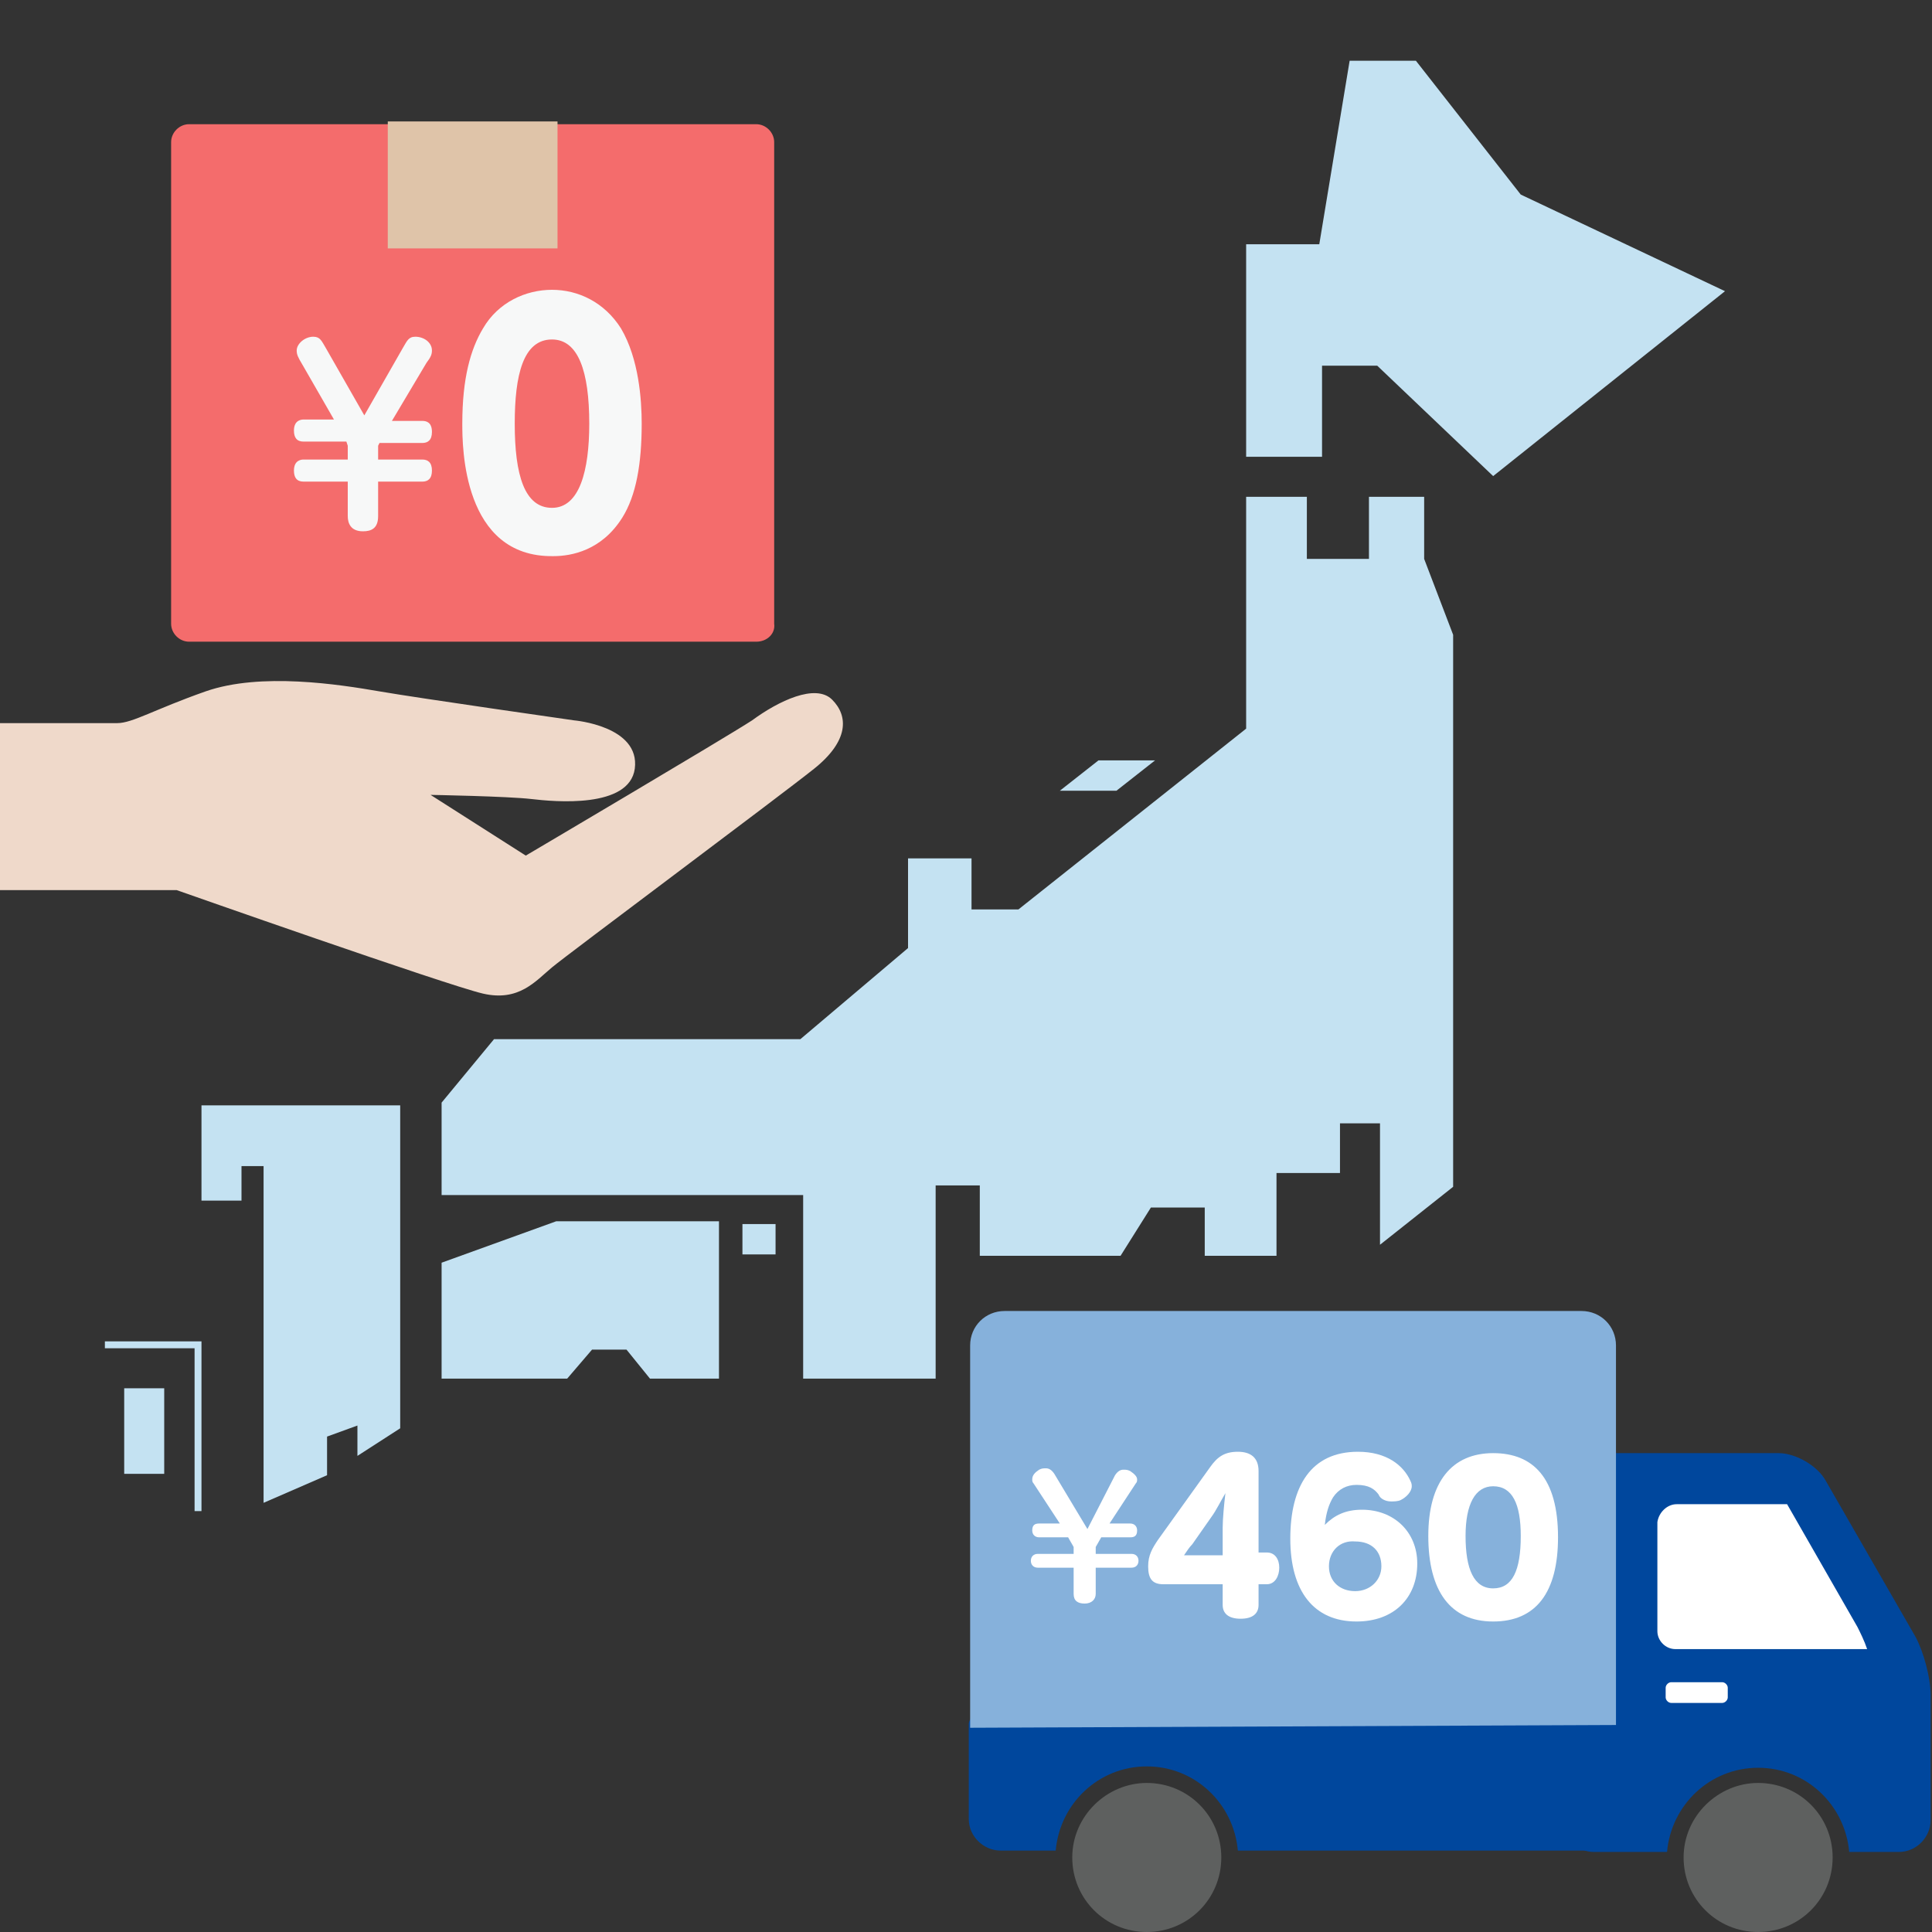 <?xml version="1.0" encoding="utf-8"?>
<!-- Generator: Adobe Illustrator 18.1.1, SVG Export Plug-In . SVG Version: 6.00 Build 0)  -->
<svg version="1.1" id="レイヤー_1" xmlns="http://www.w3.org/2000/svg" xmlns:xlink="http://www.w3.org/1999/xlink" x="0px"
	 y="0px" viewBox="0 0 140 140" style="enable-background:new 0 0 140 140;" xml:space="preserve">
<rect x="0" y="0" width="140" height="140" fill="#333333" stroke="none"/>
<style type="text/css">
	.st0{fill:#86B1DB;}
	.st1{fill:#C4E2F2;}
	.st2{fill:#FFFFFF;}
	.st3{fill:#00479D;}
	.st4{fill:none;}
	.st5{fill:#5E605F;}
	.st6{fill:#F46C6C;}
	.st7{fill:#ABCFED;}
	.st8{fill:#EFD9CA;}
	.st9{fill:none;stroke:#FFFFFF;stroke-width:1.079;stroke-miterlimit:10;}
	.st10{fill:#BDE0F1;}
	.st11{fill:#ABD4EF;}
	.st12{fill:none;stroke:#F46C6C;stroke-width:7.462;stroke-miterlimit:10;}
	.st13{fill:#DFC4A9;}
	.st14{fill:#F4E2D3;}
	.st15{fill:#C49A76;}
	.st16{fill:#DCB695;}
	.st17{fill:none;stroke:#CCA474;stroke-width:3.616;stroke-miterlimit:10;}
	.st18{fill:none;stroke:#DFC4A9;stroke-width:3.182;stroke-linecap:round;stroke-linejoin:round;stroke-miterlimit:10;}
	.st19{fill:none;stroke:#86B1DB;stroke-width:3.182;stroke-linecap:round;stroke-linejoin:round;stroke-miterlimit:10;}
	.st20{fill:#F7F8F8;}
	.st21{fill:#CCA474;}
	.st22{fill:#9E806C;}
	.st23{fill:#FF4A4A;}
	.st24{fill:#FFDF82;}
	.st25{opacity:0.5;}
	.st26{fill:#EDDFCF;}
	.st27{fill:#EDE5DD;}
	.st28{fill:#87BCE8;}
	.st29{fill:#7A7E7F;}
	.st30{fill:#494949;}
	.st31{fill:#D1AF97;}
	
		.st32{fill:none;stroke:#D1AF97;stroke-width:2.5;stroke-linecap:round;stroke-linejoin:round;stroke-miterlimit:10;stroke-dasharray:5.000000e-002,5;}
	.st33{fill:#4F85DB;}
	.st34{fill:#8C6E60;}
</style>
<g>
	<polygon class="st1" points="7.6,97.7 14.1,97.7 14.1,109.5 14.6,109.5 14.6,97.2 7.6,97.2 	"/>
	<polygon class="st1" points="110.2,14.1 102.6,4.4 97.8,4.4 95.6,17.7 90.3,17.7 90.3,33.1 95.8,33.1 95.8,26.5 99.8,26.5 
		108.2,34.5 125,21.1 	"/>
	<rect x="9" y="100.6" class="st1" width="2.9" height="6.2"/>
	<polygon class="st1" points="32,91.5 32,99.9 41.1,99.9 42.9,97.8 45.4,97.8 47.1,99.9 52.1,99.9 52.1,88.5 40.3,88.5 	"/>
	<polygon class="st1" points="103.2,36 99.2,36 99.2,40.5 94.7,40.5 94.7,36 90.3,36 90.3,52.8 90.3,52.8 73.8,65.9 70.4,65.9 
		70.4,62.2 65.8,62.2 65.8,68.7 58,75.3 35.8,75.3 32,79.9 32,86.6 58.2,86.6 58.2,99.9 67.8,99.9 67.8,85.9 71,85.9 71,91 81.2,91 
		83.4,87.5 87.3,87.5 87.3,91 92.5,91 92.5,85 97.1,85 97.1,81.4 100,81.4 100,90.2 105.3,86 105.3,68.1 105.3,46 103.2,40.5 	"/>
	<rect x="53.8" y="88.7" class="st1" width="2.4" height="2.2"/>
	<polygon class="st1" points="83.7,55.1 79.6,55.1 76.8,57.3 80.9,57.3 	"/>
	<polygon class="st1" points="14.6,80.1 14.6,87 17.5,87 17.5,84.5 19.1,84.5 19.1,108.9 23.7,106.9 23.7,104.1 25.9,103.3 
		25.9,105.5 29,103.5 29,80.1 	"/>
</g>
<g>
	<path class="st3" d="M115.6,105.3h13.3c1.2,0,2.8,0.9,3.4,2l6.5,11.3c0.6,1.1,1.1,3,1.1,4.2v9.1c0,1.2-1,2.3-2.3,2.3h-3.6
		c-0.3-3.4-3.1-6.1-6.6-6.1s-6.3,2.7-6.6,6.1h-5.3c-1.2,0-2.3-1-2.3-2.3v-24.3C113.3,106.3,114.3,105.3,115.6,105.3z"/>
	<path class="st5" d="M122,134.6c0,3,2.4,5.4,5.4,5.4c3,0,5.4-2.4,5.4-5.4c0-3-2.4-5.4-5.4-5.4C124.5,129.2,122,131.6,122,134.6z"/>
	<path class="st5" d="M77.7,134.6c0,3,2.4,5.4,5.4,5.4s5.4-2.4,5.4-5.4c0-3-2.4-5.4-5.4-5.4C80.2,129.2,77.7,131.6,77.7,134.6z"/>
	<path class="st3" d="M75.2,123.3h39.6c1.2,0,2.3,1,2.3,2.3v-0.1v6.3v2.3h-2.3H110H89.7c-0.3-3.4-3.1-6.1-6.6-6.1s-6.3,2.7-6.6,6.1
		h-4c-1.2,0-2.3-1-2.3-2.3v-6.9C70.3,123.7,74,123.3,75.2,123.3z"/>
	<path class="st2" d="M121.5,109h8l5.1,8.9c0.2,0.4,0.5,1,0.7,1.6h-13.9c-0.7,0-1.3-0.6-1.3-1.3v-7.9
		C120.2,109.6,120.8,109,121.5,109z"/>
	<path class="st2" d="M120.7,123c0,0.2,0.2,0.4,0.4,0.4h3.7c0.2,0,0.4-0.2,0.4-0.4v-0.7c0-0.2-0.2-0.4-0.4-0.4h-3.7
		c-0.2,0-0.4,0.2-0.4,0.4V123z"/>
	<path class="st0" d="M117.1,125v-1.8V97.5c0-1.4-1.1-2.5-2.5-2.5H72.8c-1.4,0-2.5,1.1-2.5,2.5v27.7L117.1,125z"/>
	<g>
		<path class="st2" d="M80.8,106.9c0.2-0.3,0.4-0.4,0.6-0.4c0.2,0,0.3,0,0.5,0.1c0.3,0.2,0.5,0.4,0.5,0.6c0,0.1,0,0.2-0.1,0.3
			l-1.9,2.9h1.5c0.3,0,0.5,0.2,0.5,0.5c0,0.4-0.2,0.5-0.5,0.5h-2.1l-0.4,0.7v0.5h2.6c0.3,0,0.5,0.2,0.5,0.5s-0.2,0.5-0.5,0.5h-2.6
			v1.9c0,0.4-0.3,0.7-0.8,0.7c-0.5,0-0.8-0.2-0.8-0.7v-1.9h-2.6c-0.3,0-0.5-0.2-0.5-0.5s0.2-0.5,0.5-0.5h2.6v-0.5l-0.4-0.7h-2.1
			c-0.3,0-0.5-0.2-0.5-0.5c0-0.4,0.2-0.5,0.5-0.5h1.5l-1.9-2.9c-0.1-0.1-0.1-0.2-0.1-0.3c0-0.3,0.2-0.5,0.5-0.7
			c0.2-0.1,0.3-0.1,0.5-0.1c0.2,0,0.4,0.1,0.6,0.4l2.4,4L80.8,106.9z"/>
		<path class="st2" d="M87.7,106.3c0.5-0.7,1-1.1,2-1.1c0.9,0,1.5,0.4,1.5,1.4v5.9h0.6c0.6,0,0.9,0.5,0.9,1.1c0,0.6-0.3,1.2-0.9,1.2
			h-0.6v1.5c0,0.6-0.4,1-1.3,1c-0.9,0-1.3-0.4-1.3-1v-1.5h-4.3c-0.8,0-1.1-0.4-1.1-1.3c0-0.8,0.3-1.3,0.7-1.9L87.7,106.3z
			 M86.4,111.9c-0.2,0.2-0.4,0.5-0.6,0.8c0.3,0,0.6,0,0.9,0h1.9v-2c0-0.6,0.1-1.7,0.2-2.5c-0.3,0.5-0.7,1.3-1,1.7L86.4,111.9z"/>
		<path class="st2" d="M98.3,107.6c-0.7,0-1.3,0.3-1.7,0.9c-0.3,0.5-0.5,1.1-0.6,2c0.7-0.7,1.5-1.1,2.7-1.1c2.3,0,4,1.6,4,3.9
			c0,2.5-1.7,4.2-4.4,4.2c-3.1,0-4.8-2.2-4.8-6c0-3.8,1.5-6.3,4.9-6.3c2.1,0,3.3,1,3.8,2.1c0.1,0.2,0.1,0.3,0.1,0.4
			c0,0.4-0.4,0.8-0.8,1c-0.2,0.1-0.5,0.1-0.7,0.1c-0.4,0-0.8-0.2-0.9-0.5C99.6,107.9,99.2,107.6,98.3,107.6z M96.3,113.5
			c0,1.1,0.8,1.8,1.9,1.8c1.1,0,1.9-0.8,1.9-1.8c0-1.1-0.7-1.8-1.9-1.8C97.1,111.6,96.3,112.4,96.3,113.5z"/>
		<path class="st2" d="M108.2,117.5c-3.1,0-4.7-2.2-4.7-6.2c0-3.9,1.7-6,4.7-6c2.9,0,4.7,1.8,4.7,6.1
			C112.9,115.4,111.3,117.5,108.2,117.5z M106.2,111.3c0,2.4,0.6,3.8,2,3.8c1.4,0,2-1.3,2-3.8c0-2.3-0.6-3.6-2-3.6
			C106.9,107.7,106.2,109,106.2,111.3z"/>
	</g>
</g>
<g>
	<g>
		<g>
			<path class="st6" d="M54.8,46.5H13.7c-0.7,0-1.3-0.6-1.3-1.3V10.3c0-0.7,0.6-1.3,1.3-1.3h41.1c0.7,0,1.3,0.6,1.3,1.3v34.9
				C56.2,45.9,55.6,46.5,54.8,46.5z"/>
		</g>
		<rect x="28.1" y="8.8" class="st13" width="12.3" height="9.2"/>
	</g>
	<g>
		<path class="st20" d="M28.4,30.5h2.2c0.3,0,0.7,0.1,0.7,0.8c0,0.6-0.3,0.8-0.7,0.8h-3.1l-0.1,0.2v1h3.2c0.4,0,0.7,0.2,0.7,0.8
			c0,0.6-0.3,0.8-0.7,0.8h-3.2v2.5c0,0.9-0.5,1.1-1.1,1.1c-0.9,0-1.1-0.6-1.1-1.1v-2.5H22c-0.5,0-0.7-0.3-0.7-0.8
			c0-0.8,0.6-0.8,0.7-0.8h3.2v-1L25.1,32H22c-0.5,0-0.7-0.3-0.7-0.8c0-0.8,0.6-0.8,0.7-0.8h2.2l-2.3-4c-0.3-0.5-0.4-0.7-0.4-1
			c0-0.5,0.6-1,1.2-1c0.5,0,0.6,0.3,0.9,0.8l2.8,4.9l2.8-4.9c0.3-0.5,0.4-0.8,0.9-0.8c0.6,0,1.2,0.4,1.2,1c0,0.3-0.1,0.5-0.4,0.9
			L28.4,30.5z"/>
		<path class="st20" d="M33.5,30.7c0-3.3,0.6-5.4,1.5-6.9c1.1-1.9,3.1-2.8,5-2.8c1.9,0,3.8,0.9,5,2.8c1.3,2.2,1.5,5.2,1.5,6.9
			c0,2.9-0.4,5.2-1.4,6.8c-1.5,2.4-3.7,2.8-5,2.8C33.5,40.4,33.5,32.3,33.5,30.7z M42.7,30.7c0-3.8-0.8-6.1-2.7-6.1
			c-2.1,0-2.7,2.6-2.7,6.1c0,3.7,0.7,6.1,2.7,6.1C42,36.8,42.7,34.1,42.7,30.7z"/>
	</g>
	<path class="st8" d="M0,52.4c0,0,4.1,0,8.5,0c1.1,0,2.7-1,6.4-2.3c4-1.4,9.7-0.5,12.6,0s14.1,2.1,14.1,2.1s4.8,0.4,4.4,3.5
		c-0.4,2.9-5.8,2.4-7.5,2.2s-7.3-0.3-7.3-0.3l6.9,4.4c0,0,14.4-8.5,16.4-9.8c1.9-1.4,4.6-2.7,5.8-1.5s1.2,3-1.3,5S41.2,69.1,40,70.1
		s-2.4,2.5-5,1.9c-2.6-0.6-22.2-7.5-22.2-7.5L0,64.5L0,52.4z"/>
</g>
</svg>
